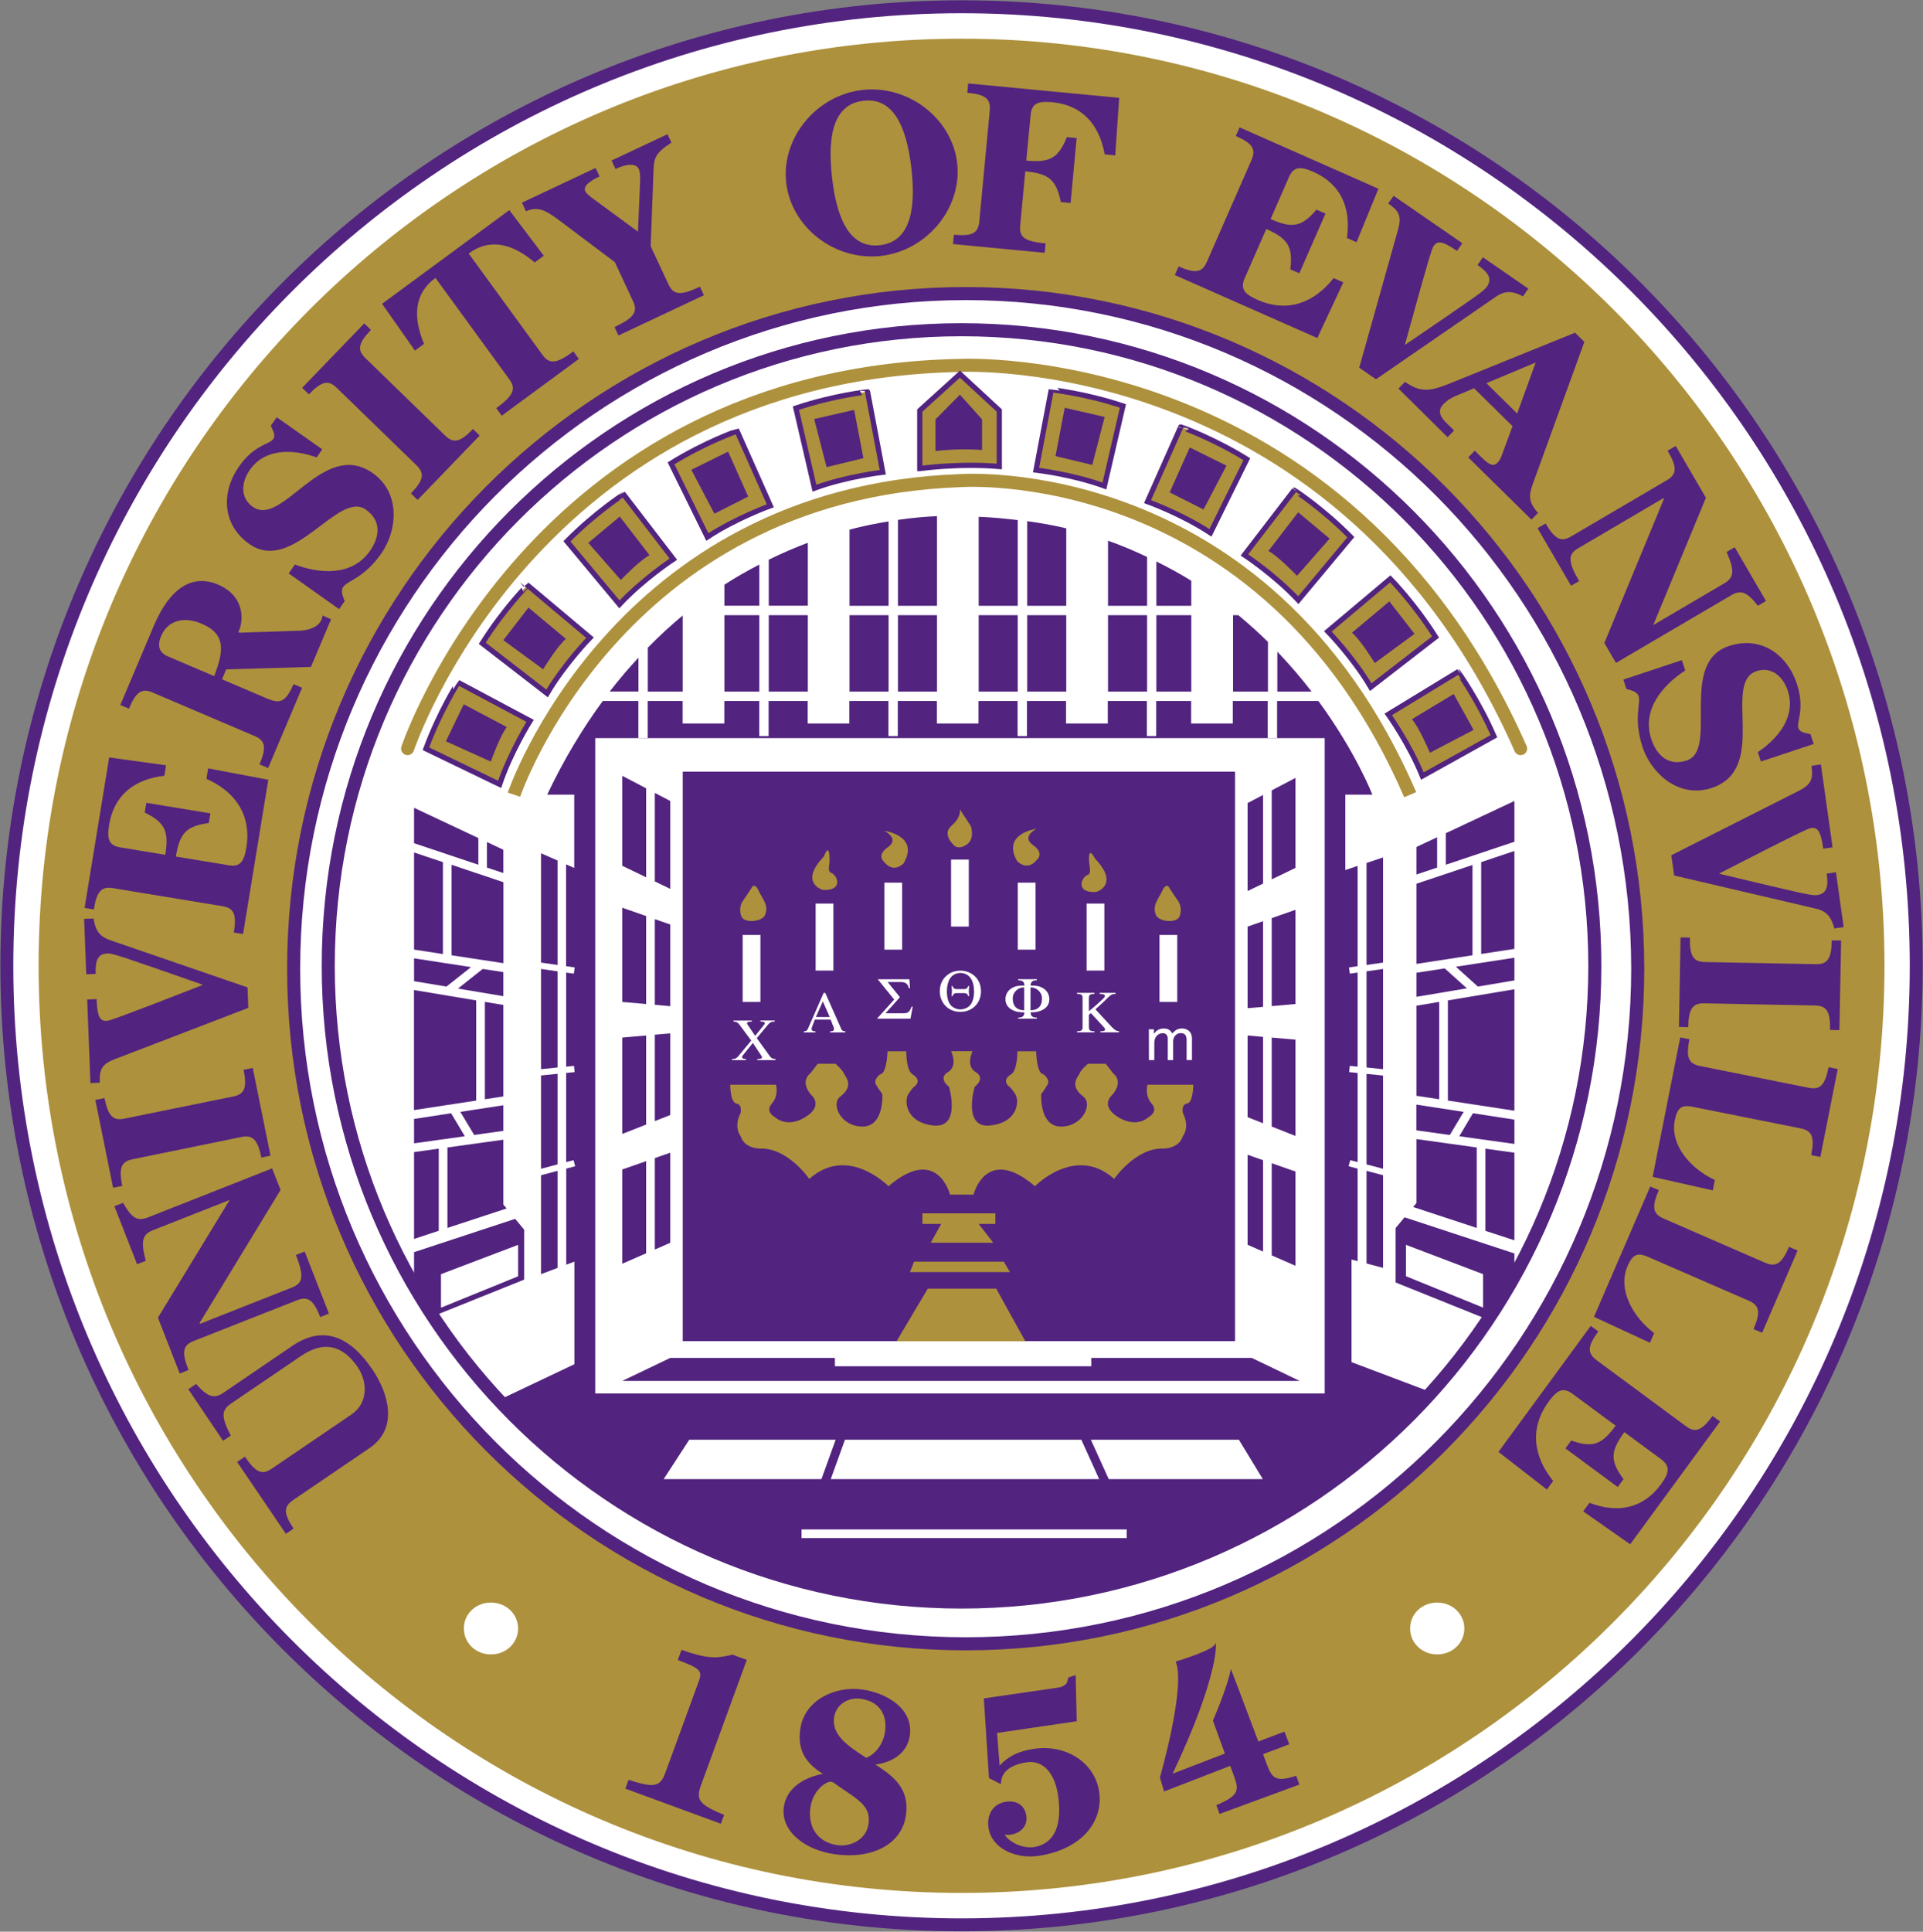 <?xml version="1.0" encoding="utf-8"?>
<!-- Generator: Adobe Illustrator 22.0.1, SVG Export Plug-In . SVG Version: 6.00 Build 0)  -->
<svg version="1.1" id="Layer_1" xmlns="http://www.w3.org/2000/svg" xmlns:xlink="http://www.w3.org/1999/xlink" x="0px" y="0px"
	 width="250.09px" height="251.15px" viewBox="0 0 250.09 251.15" style="enable-background:new 0 0 250.09 251.15;"
	 xml:space="preserve">
<rect x="0" y="0" width="250.09" height="251.15" fill="#808080" stroke="none"/>
<path style="fill:#FFFFFF;" d="M125.05,250.26c68.57,0,124.16-55.83,124.16-124.69c0-68.86-55.59-124.69-124.16-124.69
	C56.48,0.89,0.89,56.71,0.89,125.57C0.89,194.44,56.48,250.26,125.05,250.26"/>
<path style="fill:none;stroke:#52237F;stroke-width:1.681;" d="M125.05,250.26c68.57,0,124.16-55.83,124.16-124.69
	c0-68.86-55.59-124.69-124.16-124.69C56.48,0.89,0.89,56.71,0.89,125.57C0.89,194.44,56.48,250.26,125.05,250.26z"/>
<path style="fill:#AD913D;" d="M125.05,246.11c66.29,0,120.03-53.97,120.03-120.54C245.07,59,191.33,5.03,125.05,5.03
	C58.76,5.03,5.02,59,5.02,125.57C5.02,192.14,58.76,246.11,125.05,246.11"/>
<path style="fill:#FFFFFF;" d="M67.38,211.73c0,1.86-1.54,3.37-3.53,3.37c-1.98,0-3.52-1.49-3.52-3.37
	c-0.02-1.86,1.52-3.37,3.52-3.37C65.84,208.36,67.38,209.87,67.38,211.73"/>
<path style="fill:#FFFFFF;" d="M190.44,211.73c0,1.86-1.54,3.37-3.53,3.37c-1.98,0-3.52-1.49-3.52-3.37
	c-0.02-1.86,1.52-3.37,3.52-3.37C188.9,208.36,190.44,209.87,190.44,211.73"/>
<path style="fill:#52237F;" d="M81.33,232.55l0.42-1.15c3.6,1.2,4.16,0.79,4.84-1.07l4.31-11.8c0.46-1.26,0.19-1.62-2.75-2.7
	l0.48-1.32c3.35,1.17,4.51,1.14,6.63,0.62l1.86,0.68l-5.92,16.2c-0.68,1.86-0.52,2.54,2.97,3.95l-0.42,1.15 M101.94,234.93
	c-0.44,3.11,2.69,5.59,6.6,6.15c4.8,0.68,8.74-1.22,9.28-5.08c0.46-3.23-1.33-4.93-3.99-6.58c2.23-0.27,4.17-1.5,4.49-3.76
	c0.5-3.5-3.01-5.54-6.14-5.99c-3.63-0.52-7.57,1.41-8.1,5.12c-0.38,2.69,0.6,4.37,2.94,5.84
	C104.64,231.07,102.29,232.42,101.94,234.93 M110.81,233.43c1.7,1.2,2.37,2.09,2.14,3.72c-0.29,2.05-2.36,2.99-4.03,2.75
	c-2.49-0.35-3.9-2.22-3.52-4.93c0.31-2.17,2.03-3.41,2.69-3.31c0.34,0.05,0.57,0.3,0.8,0.46L110.81,233.43z M115.1,225.17
	c-0.2,1.39-1.07,2.8-2.44,3.38c-2.69-1.71-4.49-3.08-4.18-5.28c0.23-1.63,1.82-2.64,3.49-2.4
	C114.38,221.22,115.42,222.97,115.1,225.17z M139.89,217.79l-0.81,0.27c0,0-0.14-0.14-0.27,0.54c-0.14,0.68-1.22,0.82-1.22,0.82
	l-9.64,1.4l0.67,10.36l1.55,0.79c0.01-1.58,1.17-2.49,3.31-2.84c2.02-0.33,3.62,1.2,4.09,4.12c0.63,3.94-0.38,6.45-3.05,6.89
	c-1.42,0.23-3.08-0.49-3.83-1.54l0.05-0.07c0.17,0.04,0.46,0.05,0.71,0.01c1.32-0.22,2.23-1.17,2.02-2.49
	c-0.19-1.2-1.1-2.04-2.71-1.78c-1.67,0.27-2.46,1.73-2.2,3.39c0.45,2.8,3.73,4.09,6.65,3.61c5.7-0.93,8.33-4.63,7.72-8.42
	c-0.61-3.73-4.35-6.15-8.63-5.45c-1.76,0.29-3.09,0.87-4.3,2.15l-0.33-4.24l10.36-1.52 M160.08,216.98
	c-0.41,2.31-2.34,6.73-2.34,6.73l1.56,4.28l-6.8,2.62c6.39-13.46,5.68-17.71,5.55-16.9c-0.14,0.82-5.15,2.32-5.15,2.32
	c1.36,3.27-2.05,15.07-2.05,15.07l0.54,1.82l8.6-3.33l0.51,1.37c0.69,1.86,0.54,2.54-2.32,3.74l0.43,1.14l10.38-3.82l-0.42-1.14
	c-2.55,0.82-3.11,0.42-3.8-1.44l-0.51-1.37l3.41-1.28l-0.62-1.65l-3.4,1.28"/>
<path style="fill:#52237F;" d="M112.13,11.7c5.98-0.69,11.68,3.68,12.35,9.5c0.67,5.81-3.89,11.37-9.88,12.07
	c-5.99,0.69-11.68-3.68-12.35-9.5C101.58,17.96,106.14,12.4,112.13,11.7 M114.44,31.88c3.71-0.43,4.75-4.17,4.09-9.99
	c-0.67-5.81-2.53-9.22-6.24-8.79c-3.71,0.43-4.75,4.17-4.08,9.99C108.87,28.9,110.73,32.31,114.44,31.88z M135.87,32.87l0.11-1.22
	c-2.73-0.26-3.45-0.81-3.3-2.33l0.66-7.04c3.05,0.29,4.03,1.06,4.62,3.99l1.27,0.12l0.79-8.44l-1.27-0.12
	c-1.13,2.77-2.24,3.34-5.28,3.05l0.56-5.89c0.14-1.49,0.85-1.88,2.82-1.7c3.71,0.35,6.08,2.69,6.82,6.78l1.37,0.13l0.51-7.48
	l-19.64-1.87l-0.11,1.21c2.35,0.22,3.06,0.78,2.92,2.3l-1.36,14.45c-0.15,1.52-0.95,1.93-3.3,1.71l-0.12,1.21 M179.27,24.54
	l-18.06-7.98l-0.49,1.12c2.16,0.95,2.66,1.71,2.05,3.1l-5.82,13.28c-0.61,1.4-1.51,1.53-3.67,0.58l-0.49,1.12l18.53,8.19l3.38-7.24
	l-1.26-0.55c-2.53,3.21-6,4.55-9.91,2.82c-1.81-0.8-2.24-1.49-1.64-2.85l2.79-6.36c2.8,1.24,3.49,2.28,3.13,5.25l1.17,0.51l3.4-7.76
	l-1.17-0.51c-1.94,2.27-3.17,2.46-5.97,1.22l2.37-5.41c0.6-1.37,1.39-1.52,3.21-0.72c3.41,1.51,4.93,4.48,4.35,8.59l1.25,0.55
	 M180.54,26.46c1.34,0.92,1.79,1.57,1.28,3.39l-5.05,17.96l2.18,1.5l15.62-10.75c1.3-0.88,2.27-0.66,3.5-0.03l0.69-1l-5.91-4.08
	l-0.69,1.01c1.37,0.94,1.94,1.74,1.22,2.8c-0.41,0.6-0.98,0.98-10.61,7.55l-0.05-0.03c3.27-11.91,3.54-12.53,3.72-12.78
	c0.48-0.7,1.11-0.72,3.05,0.62l0.69-1l-8.94-6.16 M181.87,50.52l0.85-0.87c2.01,1.38,3.19,1.26,5.75,0.24l16.37-6.63l1.21,1.19
	l-6.77,18.65c-0.54,1.52-0.36,2.34,0.74,3.59l-0.85,0.87l-8.22-8.09l0.85-0.87l0.91,0.9c1.19,1.17,1.62,1.08,2.07,0.63
	c0.28-0.28,0.44-0.68,0.6-1.12l1.33-3.6l-5.01-4.93l-2.41,1.01c-0.39,0.17-1.02,0.49-1.61,1.1c-0.6,0.61-0.57,1.41,0.31,2.28
	l1.12,1.1l-0.85,0.87 M199.72,47.13l-6.41,2.69l4,3.95L199.72,47.13z M216.88,58.6c1.25,2.15,1.22,3.06-0.09,3.83l-12.47,7.32
	c-1.31,0.77-2.12,0.35-3.31-1.69l-1.05,0.61l4.36,7.49l1.05-0.61c-1.49-2.57-1.46-3.48-0.15-4.25l11.11-6.53l0.06,0.11l-7.74,18.72
	l1.51,2.59l14.99-8.8c1.31-0.77,2.12-0.35,3.47,1.37l1.05-0.62l-4.07-6.99l-1.05,0.62c1.04,2.4,1.01,3.3-0.3,4.07l-9.22,5.42
	l-0.03-0.05l0.02,0.03l6.84-16.52l-3.93-6.74 M211.12,88.36l0.4,1.22c0.46,0.12,1.39,0.32,1.58,0.92c0.32,0.97-0.71,2.9,0.52,6.64
	c1.11,3.38,4.71,6.73,9.01,5.3c7.46-2.48,1.31-13.69,5.81-15.18c1.9-0.63,3.44,0.64,4.07,2.56c1.05,3.19-1.05,6.05-3.9,7.97
	l0.4,1.22l6.86-2.28l-0.42-1.28c-0.63-0.16-1.37-0.19-1.57-0.79c-0.27-0.82,0.89-2.42-0.19-5.74c-1.26-3.83-4.69-6.3-8.85-4.92
	c-6.6,2.19-1.29,13.48-5.46,14.87c-2.42,0.8-3.93-0.68-4.63-2.78c-1.27-3.86,1.55-7.06,4.42-8.92l-0.44-1.34 M235.59,99.57
	c0.22,1.61,0.06,2.38-1.63,3.24l-16.6,8.39l0.37,2.63l18.45,4.31c1.52,0.37,2.01,1.24,2.38,2.57l1.21-0.17l-1-7.13l-1.2,0.17
	c0.23,1.65,0.03,2.61-1.23,2.79c-0.72,0.1-1.39-0.06-12.71-2.76l-0.01-0.06c10.95-5.62,11.6-5.84,11.9-5.89
	c0.84-0.12,1.27,0.33,1.6,2.68l1.21-0.17l-1.52-10.78 M218.35,133.52l1.21,0.03c0.05-2.37,0.55-3.13,2.06-3.1l14.44,0.28
	c1.52,0.03,1.99,0.81,1.94,3.18l1.22,0.02l0.22-11.65l-1.21-0.02c-0.05,2.37-0.55,3.13-2.06,3.1l-14.45-0.28
	c-1.52-0.03-1.99-0.81-1.94-3.18l-1.22-0.02 M214.93,153.01l7.82,1.76l0.27-1.35c-3.23-1.5-5.84-4.6-5.21-7.76
	c0.31-1.58,0.84-2.05,2.27-1.77l14.11,2.82c1.49,0.3,1.82,1.15,1.36,3.47l1.19,0.24l2.26-11.43l-1.19-0.24
	c-0.46,2.32-1.09,2.98-2.58,2.68l-14.17-2.84c-1.49-0.3-1.81-1.15-1.35-3.47l-1.19-0.24 M207.3,171.21l7.28,3.37l0.54-1.26
	c-2.85-2.15-4.74-5.72-3.46-8.69c0.63-1.47,1.25-1.83,2.59-1.25l13.2,5.74c1.39,0.61,1.54,1.51,0.6,3.68l1.12,0.48l4.61-10.69
	l-1.11-0.48c-0.94,2.17-1.69,2.68-3.08,2.08l-13.26-5.77c-1.39-0.61-1.54-1.5-0.6-3.68l-1.11-0.48 M212.01,200.78l11.69-15.96
	l-0.98-0.72c-1.4,1.9-2.24,2.24-3.46,1.33l-11.64-8.6c-1.22-0.91-1.16-1.81,0.24-3.72l-0.98-0.72l-12,16.38l6.3,4.89l0.81-1.11
	c-2.57-3.17-3.11-6.87-0.58-10.32c1.17-1.6,1.94-1.87,3.13-0.99l5.58,4.12c-1.81,2.47-2.97,2.93-5.78,1.93l-0.75,1.03l6.8,5.02
	l0.75-1.03c-1.78-2.39-1.7-3.64,0.11-6.11l4.75,3.5c1.2,0.89,1.17,1.7,0,3.3c-2.21,3.01-5.43,3.86-9.29,2.39l-0.81,1.11
	 M37.18,199.42l1-0.68c-1.3-1.94-1.33-2.84-0.07-3.7l9.95-6.77c3.87-2.63,2.37-7.26,0.38-10.2c-2.97-4.4-6.46-5.78-10.43-3.08
	l-8.95,6.09c-1.26,0.86-2.09,0.5-3.56-1.14l-1.01,0.68l4.52,6.71l1-0.68c-1.23-2.37-1.26-3.28,0-4.14l9.15-6.22
	c2.92-1.98,5.39-1.46,7.39,1.51c1.16,1.72,1.45,4.54-0.86,6.12l-10.36,7.04c-1.26,0.86-2.09,0.49-3.48-1.57l-1.01,0.69
	 M24.51,178.12c-0.91-2.33-0.74-3.22,0.68-3.77l13.45-5.3c1.41-0.56,2.14-0.02,3.01,2.19l1.13-0.45l-3.16-8.07l-1.13,0.45
	c1.08,2.77,0.91,3.66-0.5,4.22l-11.98,4.73l-0.05-0.12l10.53-17.29l-1.1-2.8l-16.16,6.38c-1.41,0.55-2.14,0.02-3.22-1.9l-1.13,0.44
	l2.95,7.54l1.13-0.44c-0.66-2.53-0.49-3.42,0.92-3.98l9.95-3.92l0.02,0.06l-0.01-0.03l-9.3,15.26l2.84,7.27 M32.87,138.85
	l-1.19,0.24c0.47,2.32,0.14,3.17-1.34,3.47l-14.16,2.88c-1.49,0.31-2.12-0.35-2.59-2.67l-1.19,0.24l2.31,11.42l1.19-0.24
	c-0.47-2.32-0.15-3.17,1.34-3.47l14.16-2.89c1.49-0.3,2.12,0.35,2.59,2.67l1.19-0.24 M12.98,140.76c-0.06-1.63,0.18-2.38,1.95-3.05
	l17.36-6.67l-0.1-2.66l-17.92-6.16c-1.48-0.52-1.88-1.43-2.11-2.8l-1.22,0.05l0.28,7.2l1.22-0.04c-0.06-1.67,0.23-2.61,1.5-2.66
	c0.73-0.03,1.38,0.2,12.37,4.04v0.07c-11.46,4.48-12.12,4.63-12.43,4.65c-0.85,0.04-1.23-0.46-1.32-2.83l-1.22,0.05l0.42,10.87
	 M14.2,98.48L11,118.04l1.2,0.2c0.38-2.34,0.99-3.02,2.48-2.77l14.26,2.35c1.5,0.24,1.85,1.08,1.47,3.42l1.2,0.2l3.28-20.06
	l-7.82-1.48l-0.22,1.36c3.73,1.65,5.88,4.7,5.19,8.93c-0.32,1.96-0.88,2.55-2.34,2.3l-6.83-1.12c0.5-3.03,1.33-3.97,4.28-4.36
	l0.21-1.26l-8.33-1.37l-0.21,1.26c2.68,1.32,3.17,2.47,2.67,5.5l-5.81-0.96c-1.47-0.24-1.81-0.98-1.49-2.94
	c0.61-3.7,3.09-5.91,7.19-6.38l0.22-1.36 M44.1,79.2l0.73-1.05c-0.18-0.44-0.57-1.3-0.21-1.83c0.59-0.84,2.74-1.16,4.99-4.39
	c2.03-2.91,2.56-7.81-1.14-10.42c-6.44-4.53-11.71,7.12-15.59,4.39c-1.64-1.15-1.54-3.16-0.39-4.81c1.92-2.75,5.45-2.77,8.69-1.62
	l0.73-1.05l-5.92-4.17l-0.77,1.1c0.25,0.61,0.67,1.22,0.31,1.74c-0.49,0.71-2.47,0.72-4.46,3.58c-2.3,3.3-2.22,7.54,1.36,10.06
	c5.7,4,11.53-7.02,15.14-4.48c2.09,1.47,1.81,3.58,0.54,5.38c-2.32,3.33-6.56,2.97-9.76,1.77l-0.8,1.15 M62.38,56.63l-0.87-0.85
	c-1.64,1.7-2.52,1.92-3.61,0.86L47.51,46.55c-1.09-1.06-0.91-1.95,0.73-3.65l-0.87-0.85l-8.07,8.37l0.87,0.85
	c1.64-1.7,2.52-1.92,3.61-0.86L54.17,60.5c1.09,1.06,0.91,1.95-0.73,3.65L54.31,65 M49.69,39.5l4.27,6.08l1.18-0.87
	c-1.4-3.39-1.37-6.48,1.49-8.58l9.61,13.19c0.9,1.23,0.57,2.08-1.7,3.75l0.71,0.98l10.03-7.38l-0.71-0.98
	c-2.21,1.63-3.12,1.69-4.01,0.46l-9.61-13.19c2.85-2.1,5.8-1.2,8.59,1.16l1.18-0.87l-4.48-5.93 M68.4,27.47
	c1.72-0.77,2.8,0.03,4.73,1.48l6.83,5.13l2.37,5.08c0.64,1.38,0.15,2.15-2.41,3.36l0.51,1.1l11.11-5.23l-0.51-1.11
	c-2.54,1.19-3.44,1.08-4.09-0.3l-2.32-4.97l0.38-10.05c0.06-1.37,0.25-2.1,2.32-3.41l-0.51-1.1l-7.27,3.42l0.51,1.1
	c1.53-0.72,2.69-0.72,3.02-0.01c0.18,0.39,0.21,0.98,0.17,1.8l-0.27,6.36l-5.56-4.08c-0.74-0.53-1.15-0.87-1.29-1.18
	c-0.3-0.64,0.49-1.28,1.85-1.92l-0.51-1.1l-9.58,4.51 M31.2,82.26l7.25-0.24c3.52,0.02,3.49-1.99,3.49-1.99l1.12,0.48l-2.62,6.2
	l-11.02,0.32l-0.55,1.29l5.87,2.5c1.59,0.68,2.4,0.57,3.43-1.87l1.12,0.47l-4.42,10.43l-1.12-0.47c0.92-2.18,0.77-3.08-0.62-3.68
	l-13.3-5.67c-1.39-0.6-2.14-0.08-3.06,2.1l-1.12-0.47l4.36-10.31c2.12-5.01,5.09-6.73,8.33-5.35c3.85,1.65,3.22,5.22,2.63,6.21
	 M27.86,87.91c1.22-3.27,1.58-5.45-1.64-6.82c-2.32-0.99-4.41-0.42-5.27,1.61c-0.44,1.03-0.42,2.08,0.86,2.63L27.86,87.91z"/>
<path style="fill:#FFFFFF;" d="M125.59,213.72c48.27,0,87.4-39.3,87.4-87.77c0-48.48-39.13-87.78-87.4-87.78
	c-48.27,0-87.4,39.3-87.4,87.78C38.19,174.42,77.32,213.72,125.59,213.72"/>
<path style="fill:none;stroke:#52237F;stroke-width:1.698;" d="M125.59,213.72c48.27,0,87.4-39.3,87.4-87.77
	c0-48.48-39.13-87.78-87.4-87.78c-48.27,0-87.4,39.3-87.4,87.78C38.19,174.42,77.32,213.72,125.59,213.72z"/>
<path style="fill:#52237F;" d="M149.18,78.76h-5.08v-8.46c1.78,0.62,3.46,1.35,5.08,2.11V78.76z M149.18,79.98h-5.08v9.94h5.08
	V79.98z M138.67,68.69c-1.63-0.39-3.33-0.69-5.08-0.93v11h5.08V68.69z M132.36,67.62c-1.65-0.2-3.33-0.36-5.08-0.43v11.57h5.08
	V67.62z M154.93,79.98h-4.54v9.94h4.54V79.98z M121.86,67.11c-1.33,0.05-3.06,0.19-5.08,0.48v11.17h5.08V67.11z M132.36,79.98h-5.08
	v9.94h5.08V79.98z M177.72,138.79l2.15,0.22v-13.03l-2.15,0.31V138.79z M177.72,164.27l2.15,0.57V152.8l-2.15-0.57V164.27z
	 M177.72,151.39l2.15,0.57v-12.12l-2.15-0.22V151.39z M164.9,83.46c-1.19-1.18-2.49-2.34-3.85-3.48h-0.69v9.94h4.54V83.46z
	 M154.93,75.51c-1.43-0.9-2.96-1.72-4.54-2.51v5.76h4.54V75.51z M166.12,84.73v5.19h4.46C169.27,88.22,167.78,86.47,166.12,84.73z
	 M177.72,125.46l2.15-0.31v-13.67l-2.15,0.72V125.46z M138.67,79.98h-5.08v9.94h5.08V79.98z M121.86,79.98h-5.08v9.94h5.08V79.98z
	 M88.79,80.02c-1.53,1.27-3.05,2.67-4.54,4.19v5.71h4.54V80.02z M72.51,126.29l-2.15-0.31v13.03l2.15-0.22V126.29z M83.03,85.51
	c-1.27,1.37-2.52,2.82-3.73,4.4h3.73V85.51z M185.83,180.9c0,0-20.87,27.49-60.79,27.38C86.21,208.17,64.94,182,64.94,182l9.76-4.63
	v-13.34l-1.06,0.4v-12.49l1.16-0.31l-0.21-0.79l-0.96,0.25V139.5l1.1-0.11l-0.08-0.81l-1.02,0.1v-12.23l1,0.14l0.11-0.81l-1.12-0.16
	v-13.24l1.06,0.47v-9.53h-3.52c2.2-4.64,4.64-8.65,7.23-12.18h4.63v4.83h1.22v-4.83h4.54v2.93h5.42v-2.93h4.54v4.56h1.22v-4.56h5.08
	v2.93h5.42v-2.93h5.08v4.56h1.22v-4.56h5.08v2.93h5.42v-2.93h5.08v4.56h1.22v-4.56h5.08v2.93h5.43v-2.93h5.08v4.56h1.22v-4.56h4.54
	v2.93h5.42v-2.93h4.54v4.83h1.22v-4.83h5.37c4.91,6.7,7.02,12.18,7.02,12.18h-3.52v9.8l1.6-0.54v13.04l-1.12,0.16l0.11,0.81
	l1.01-0.14v12.23l-1.02-0.1l-0.08,0.81l1.1,0.11v11.59l-0.96-0.25l-0.21,0.79l1.17,0.31v12.03l-0.79-0.21v13.34L185.83,180.9z
	 M109.89,187.19l-1.85,5.12h34.91l-2.32-5.12H109.89z M86.31,192.31h20.52l1.85-5.12H89.64L86.31,192.31z M146.53,198.85h-42.29
	v1.13h42.29V198.85z M164.23,192.31l-3.11-5.12h-19.25l2.32,5.12H164.23z M70.36,110.94v14.21l2.15,0.31v-13.58L70.36,110.94z
	 M72.51,151.39v-11.78l-2.15,0.22v12.13L72.51,151.39z M70.36,152.8v12.86l2.15-0.81v-12.62L70.36,152.8z M105.06,70.57
	c-1.65,0.62-3.35,1.35-5.08,2.2v5.98h5.08V70.57z M98.75,79.98h-4.54v9.94h4.54V79.98z M115.56,67.79
	c-1.57,0.26-3.24,0.58-5.08,1.07v9.9h5.08V67.79z M115.56,79.98h-5.08v9.94h5.08V79.98z M98.75,73.4c-1.5,0.78-3.01,1.63-4.54,2.62
	v2.73h4.54V73.4z M105.06,79.98h-5.08v9.94h5.08V79.98z"/>
<path style="fill:#FFFFFF;" d="M77.41,95.97v85.2h94.87v-85.2H77.41z M165.39,102.76l3.09-1.62v11.7l-3.09,1.49V102.76z
	 M165.39,119.37l3.09-1.08v12.25l-3.09,0.27V119.37z M165.39,134.9l3.09,0.27v12.52l-3.09-1.22V134.9z M165.39,151.24l3.09,1.08
	v12.25l-3.09-1.35V151.24z M162.25,104.41l2.01-1.05v11.52l-2.01,0.97V104.41z M162.25,120.47l2.01-0.7v11.14l-2.01,0.17V120.47z
	 M162.25,134.63l2.01,0.18v11.23l-2.01-0.79V134.63z M162.25,150.14l2.01,0.7v11.88l-2.01-0.88V150.14z M88.79,100.33h71.83v74.04
	h-27.38l-3.8-6.81h-8.67l-4.07,6.81H88.79V100.33z M85.16,103.09l2.01,1.05v11.43l-2.01-0.97V103.09z M85.16,119.5l2.01,0.7v10.62
	l-2.01-0.18V119.5z M85.16,134.53l2.01-0.18v10.62l-2.01,0.79V134.53z M85.16,150.57l2.01-0.7v11.71l-2.01,0.88V150.57z
	 M80.93,100.87l3.1,1.62v11.57l-3.1-1.49V100.87z M80.93,118.02l3.1,1.08v11.44l-3.1-0.27V118.02z M80.93,134.9l3.1-0.27v11.58
	l-3.1,1.22V134.9z M80.93,152.05l3.1-1.08v11.98l-3.1,1.35V152.05z M80.93,179.54l6.24-2.99h21.41v1.09h33.34v-1.09h20.87l6.23,2.99
	H80.93z"/>
<path style="fill:#52237F;" d="M65.46,126.39v3.13l-5.9-0.99l3.22-2.55L65.46,126.39z M58.73,124.2l6.74,1.03v-10.53l-6.74-2.26
	V124.2z M53.85,127.57l4.21,0.7l3.2-2.53l-7.41-1.14V127.57z M61.67,147.56l3.79-0.53v-3.33l-5.59,0.86L61.67,147.56z M58.67,144.74
	l-4.82,0.74v3.17l6.6-0.92L58.67,144.74z M57.06,160.02v-10.68l-3.21,0.45v11.29L57.06,160.02z M63.06,142.92l2.4-0.37v-11.89
	l-2.4-0.4V142.92z M61.93,130.07l-8.09-1.35v15.61l8.09-1.24V130.07z M67,158.47l1.17,1.41v6.49l-11.25,4.52
	c-0.49-0.82-1.43-2.2-3.07-4.58v-3.51L67,158.47z M67.38,161.85l-10.03,3.81v4.36l10.03-4.08V161.85z M53.85,123.46l3.75,0.58
	v-11.95l-3.75-1.25V123.46z M62.21,112.43v-3.47l-8.36-3.93v4.6L62.21,112.43z M65.46,156.61v-8.43l-7.27,1.01v10.46l7.7-2.53
	L65.46,156.61z M63.33,112.8l2.13,0.71v-3.03l-2.13-1V112.8z"/>
<path style="fill:#52237F;" d="M191.5,124.2l-7.29,1.12V114.9l7.29-2.44V124.2z M192.2,128.27l4.75-0.8v-2.95l-7.61,1.17
	L192.2,128.27z M192.63,124.03l4.32-0.66v-12.73l-4.32,1.45V124.03z M188.3,143.09l8.65,1.32v-15.79l-8.65,1.45V143.09z
	 M191.56,144.74l-1.78,2.99l7.17,1v-3.16L191.56,144.74z M192.05,149.19l-7.84-1.09v8.31l-0.43,0.52l8.27,2.72V149.19z
	 M196.95,161.26v-11.39l-3.77-0.52v10.68L196.95,161.26z M196.95,166.48c-2.25,3.26-3.11,4.6-3.39,5.11l-12.06-4.85v-7.07l1.16-1.4
	l14.29,4.7V166.48z M192.88,165.66l-10.03-3.81v4.08l10.03,4.08V165.66z M188.03,112.43l8.92-2.99v-5.3l-8.92,4.19V112.43z
	 M187.89,125.91l-3.68,0.56v3.13l6.56-1.1L187.89,125.91z M193.7,171.65l-0.14-0.06C193.23,172.19,193.7,171.65,193.7,171.65z
	 M186.9,112.8v-3.94l-2.69,1.26v3.58L186.9,112.8z M187.17,130.26l-2.96,0.5v11.71l2.96,0.45V130.26z M190.35,144.56l-6.15-0.94
	v3.34l4.35,0.61L190.35,144.56z"/>
<g>
	<path style="fill:none;stroke:#AD913D;stroke-width:1.698;stroke-linecap:round;" d="M53.01,97.33c0,0,16.27-48.73,71.83-49.82
		c0,0,49.74-2.59,72.92,49.82"/>
	<path style="fill:none;stroke:#AD913D;stroke-width:1.698;" d="M66.84,103.32c0,0,13.28-39.2,58.01-40.83
		c0,0,39.58-2.99,58.55,40.83"/>
	<path style="fill:#AD913D;" d="M162.15,59.7l-4.73,9.58c-3.74-2.47-8.18-4.06-8.18-4.06l4.32-9.71
		C153.56,55.5,157.64,56.91,162.15,59.7"/>
	<path style="fill:none;stroke:#52237F;stroke-width:0.679;" d="M162.15,59.7l-4.73,9.58c-3.74-2.47-8.18-4.06-8.18-4.06l4.32-9.71
		C153.56,55.5,157.64,56.91,162.15,59.7z"/>
	<polygon style="fill:#52237F;" points="156.52,66.24 159.51,60.54 154.73,58.18 152.12,64.02 	"/>
	<path style="fill:#AD913D;" d="M175.68,69.84l-6.83,8.19c-3.06-3.28-7.01-5.88-7.01-5.88l6.47-8.42
		C168.31,63.73,171.95,66.06,175.68,69.84"/>
	<path style="fill:none;stroke:#52237F;stroke-width:0.679;" d="M175.68,69.84l-6.83,8.19c-3.06-3.28-7.01-5.88-7.01-5.88
		l6.47-8.42C168.31,63.73,171.95,66.06,175.68,69.84z"/>
	<path style="fill:#52237F;" d="M168.68,74.86l4.24-4.83l-4.09-3.42l-3.87,5.02C166.17,72.3,168.15,74.31,168.68,74.86z"/>
	<path style="fill:#AD913D;" d="M186.7,82.82l-8.43,6.52c-2.28-3.87-5.58-7.25-5.58-7.25l8.12-6.83
		C180.81,75.26,183.86,78.33,186.7,82.82"/>
	<path style="fill:none;stroke:#52237F;stroke-width:0.679;" d="M186.7,82.82l-8.43,6.52c-2.28-3.87-5.58-7.25-5.58-7.25l8.12-6.83
		C180.81,75.26,183.86,78.33,186.7,82.82z"/>
	<path style="fill:#52237F;" d="M178.79,86.21l5.17-3.8l-3.27-4.22l-4.86,4.07C176.88,83.16,178.39,85.56,178.79,86.21z"/>
	<path style="fill:#AD913D;" d="M194.29,95.72l-9.31,5.18c-1.68-4.17-4.43-8.02-4.43-8.02l9.06-5.52
		C189.61,87.36,192.16,90.85,194.29,95.72"/>
	<path style="fill:none;stroke:#52237F;stroke-width:0.679;" d="M194.29,95.72l-9.31,5.18c-1.68-4.17-4.43-8.02-4.43-8.02
		l9.06-5.52C189.61,87.36,192.16,90.85,194.29,95.72z"/>
	<path style="fill:#52237F;" d="M183.63,93.51c0.9,1.06,2.03,3.66,2.33,4.36l5.68-2.97l-2.59-4.67L183.63,93.51z"/>
	<path style="fill:#AD913D;" d="M146.04,52.78l-2.41,10.41c-4.21-1.54-8.89-2.07-8.89-2.07l1.98-10.45
		C136.72,50.68,141.02,51.11,146.04,52.78"/>
	<path style="fill:none;stroke:#52237F;stroke-width:0.679;" d="M146.04,52.78l-2.41,10.41c-4.21-1.54-8.89-2.07-8.89-2.07
		l1.98-10.45C136.72,50.68,141.02,51.11,146.04,52.78z"/>
	<polygon style="fill:#52237F;" points="142.05,60.45 143.66,54.21 138.47,53.02 137.27,59.3 	"/>
	<path style="fill:#AD913D;" d="M119.63,60.92c0,0,5.08-0.72,10.33-0.27v-7.28l-5.12-4.73l-5.22,4.73"/>
	<path style="fill:none;stroke:#52237F;stroke-width:0.679;" d="M119.63,60.92c0,0,5.08-0.72,10.33-0.27v-7.28l-5.12-4.73
		l-5.22,4.73V60.92z"/>
	<path style="fill:#52237F;" d="M127.72,58.5v-3.97l-2.88-3.22l-3.18,3.22v4.12C122.33,58.56,124.68,58.29,127.72,58.5z"/>
	<path style="fill:#AD913D;" d="M87.27,60.24l4.72,9.58c3.75-2.47,8.19-4.06,8.19-4.06l-4.32-9.71
		C95.86,56.05,91.78,57.45,87.27,60.24"/>
	<path style="fill:none;stroke:#52237F;stroke-width:0.679;" d="M87.27,60.24l4.72,9.58c3.75-2.47,8.19-4.06,8.19-4.06l-4.32-9.71
		C95.86,56.05,91.78,57.45,87.27,60.24z"/>
	<polygon style="fill:#52237F;" points="89.91,61.08 92.91,66.79 97.3,64.56 94.69,58.72 	"/>
	<path style="fill:#AD913D;" d="M73.73,70.38l6.83,8.2c3.06-3.29,7.01-5.88,7.01-5.88l-6.47-8.42
		C81.1,64.28,77.46,66.61,73.73,70.38"/>
	<path style="fill:none;stroke:#52237F;stroke-width:0.679;" d="M73.73,70.38l6.83,8.2c3.06-3.29,7.01-5.88,7.01-5.88l-6.47-8.42
		C81.1,64.28,77.46,66.61,73.73,70.38z"/>
	<path style="fill:#52237F;" d="M84.47,72.18l-3.87-5.02l-4.09,3.42l4.23,4.83C81.26,74.86,83.25,72.84,84.47,72.18z"/>
	<path style="fill:#AD913D;" d="M62.72,83.64l8.43,6.52c2.28-3.87,5.58-7.25,5.58-7.25l-8.13-6.83
		C68.61,76.08,65.55,79.14,62.72,83.64"/>
	<path style="fill:none;stroke:#52237F;stroke-width:0.679;" d="M62.72,83.64l8.43,6.52c2.28-3.87,5.58-7.25,5.58-7.25l-8.13-6.83
		C68.61,76.08,65.55,79.14,62.72,83.64z"/>
	<path style="fill:#52237F;" d="M70.63,87.02c0.4-0.65,1.91-3.04,2.96-3.96L68.73,79l-3.27,4.23L70.63,87.02z"/>
	<path style="fill:#AD913D;" d="M55.39,97.35l9.59,4.63c1.44-4.26,3.96-8.26,3.96-8.26l-9.36-4.99
		C59.59,88.74,57.24,92.37,55.39,97.35"/>
	<path style="fill:none;stroke:#52237F;stroke-width:0.679;" d="M55.39,97.35l9.59,4.63c1.44-4.26,3.96-8.26,3.96-8.26l-9.36-4.99
		C59.59,88.74,57.24,92.37,55.39,97.35z"/>
	<path style="fill:#52237F;" d="M60.31,91.57l-2.32,4.81l5.84,2.64c0.26-0.72,1.24-3.38,2.08-4.49L60.31,91.57z"/>
	<path style="fill:#AD913D;" d="M103.51,53.06l2.41,10.41c4.2-1.54,8.89-2.07,8.89-2.07l-1.98-10.45
		C112.83,50.95,108.54,51.38,103.51,53.06"/>
	<path style="fill:none;stroke:#52237F;stroke-width:0.679;" d="M103.51,53.06l2.41,10.41c4.2-1.54,8.89-2.07,8.89-2.07
		l-1.98-10.45C112.83,50.95,108.54,51.38,103.51,53.06z"/>
	<polygon style="fill:#52237F;" points="112.29,59.57 111.08,53.29 105.89,54.48 107.5,60.73 	"/>
</g>
<path style="fill:none;stroke:#52237F;stroke-width:1.698;" d="M125.05,208.29c45.49,0,82.36-37.03,82.36-82.71
	c0-45.68-36.87-82.71-82.36-82.71c-45.49,0-82.36,37.03-82.36,82.71C42.68,171.25,79.56,208.29,125.05,208.29z"/>
<g>
	<path style="fill:#AD913D;" d="M116.59,174.39l4.07-6.85h8.9l3.79,6.85 M131.35,165.39l-0.81-1.36h-11.66l-0.54,1.36
		 M129.18,161.58l-1.9-2.45h2.17v-1.37h-9.49v1.37h2.44l-1.36,2.45 M125.12,155.32h1.49c0,0,1.62-6.53,7.99-1.09
		c0,0,5.28-5.44,10.3-0.95c0,0,2.71-3.95,6.23-3.95c0,0,2.17,0.14,2.71-1.63c0,0,0.95-1.09,0-2.99c0,0-0.27-1.09,0.54-1.23
		c0.81-0.13,0.81-2.45,0.81-2.45h-5.96c0,0-0.41,1.36,0.54,2.45c0.95,1.09-0.41,1.77-0.41,1.77s-1.49,1.5-3.93,0
		c-2.44-1.49-0.82-2.86-0.82-2.86s1.63-1.63,0.14-2.86l-0.95-1.23h-2.3c0,0-0.95,0.81-1.08,1.23c-0.14,0.41-1.49,1.56,0.48,3.06
		c1.22,0.93-0.07,3.88-2.91,3.88c-2.85,0-2.58-4.22-2.58-4.22s0.37-0.48,0.82-1.22c0.41-0.68-0.54-1.36-0.54-1.36
		s-0.81,0.14-0.94-2.99h-2.44c0,0,0.03,2.48-0.81,2.99c-1.42,0.88-0.14,1.7-0.14,1.7s0.14,0.07,0.68,0.88
		c0.54,0.82,0.41,3.68-3.25,4.08c-3.66,0.41-2.03-5.03-2.03-5.03s1.49-1.09,0.13-1.91c-1.36-0.82-0.41-2.72-0.41-2.72h-1.36h-0.07
		h-1.36c0,0,0.95,1.9-0.41,2.72c-1.36,0.82,0.14,1.91,0.14,1.91s1.62,5.44-2.04,5.03c-3.66-0.4-3.79-3.27-3.25-4.08
		c0.54-0.82,0.68-0.88,0.68-0.88s1.29-0.82-0.14-1.7c-0.84-0.52-0.81-2.99-0.81-2.99h-2.44c-0.14,3.13-0.95,2.99-0.95,2.99
		s-0.95,0.68-0.54,1.36c0.45,0.74,0.82,1.22,0.82,1.22s0.27,4.22-2.58,4.22c-2.85,0-4.13-2.95-2.91-3.88
		c1.96-1.5,0.61-2.65,0.47-3.06c-0.14-0.41-1.08-1.23-1.08-1.23h-2.3l-0.95,1.23c-1.49,1.22,0.13,2.86,0.13,2.86
		s1.63,1.36-0.81,2.86c-2.44,1.5-3.93,0-3.93,0s-1.36-0.68-0.41-1.77c0.95-1.08,0.54-2.45,0.54-2.45h-5.96c0,0,0,2.31,0.81,2.45
		c0.81,0.14,0.54,1.23,0.54,1.23c-0.95,1.9,0,2.99,0,2.99c0.54,1.77,2.71,1.63,2.71,1.63c3.52,0,6.23,3.95,6.23,3.95
		c5.01-4.49,10.3,0.95,10.3,0.95c6.37-5.44,8,1.09,8,1.09h1.49"/>
	<path style="fill:#FFFFFF;" d="M98.42,134.97l1.71,2.37c0.1,0.12,0.25,0.35,0.74,0.35v0.14h-2.39v-0.14c0.59,0,0.72-0.15,0.55-0.4
		l-1.12-1.69l-1.31,1.62c-0.16,0.2-0.17,0.47,0.43,0.47v0.14H95.2v-0.14c0.26,0,0.52-0.02,0.82-0.37l1.68-2.03l-1.57-2.11
		c-0.1-0.12-0.26-0.36-0.74-0.35v-0.14h2.39v0.14c-0.61-0.01-0.73,0.14-0.55,0.4l0.98,1.44l1.12-1.38c0.16-0.2,0.33-0.47-0.43-0.47
		v-0.14h1.85v0.14c-0.28,0-0.54,0.02-0.84,0.37 M107.12,129.09l-1.98,4.51c-0.1,0.21-0.14,0.49-0.61,0.49v0.14h1.53v-0.14
		c-0.14,0-0.67,0.02-0.47-0.52l0.38-1h2.06l0.39,1c0.21,0.54-0.33,0.52-0.47,0.52v0.14h1.99v-0.14c-0.47,0-0.52-0.27-0.61-0.49
		l-2-4.51 M107.01,130.19l0.9,2.04h-1.8L107.01,130.19z M116.29,129.96l-2.24,2.49h4.36l0.29-1.56h-0.16
		c-0.24,0.74-0.53,0.85-1.05,0.85h-2.33l1.88-2.09l-1.6-1.97h1.76c0.79,0,0.92,0.51,1,0.8h0.15l-0.08-1.16h-4.12 M123.2,131
		c0.46,0.36,1.05,0.56,1.7,0.56c0.65,0,1.24-0.2,1.7-0.56c0.77-0.61,0.98-1.47,0.98-2.13c0-0.63-0.2-1.5-0.98-2.1
		c-0.46-0.36-1.07-0.57-1.7-0.57c-0.64,0-1.25,0.2-1.7,0.57c-0.78,0.6-0.98,1.47-0.98,2.1C122.22,129.52,122.43,130.38,123.2,131
		 M123.57,127.2c0.29-0.46,0.81-0.7,1.34-0.7c0.53,0,1.05,0.25,1.34,0.7c0.18,0.26,0.24,0.46,0.32,0.77c0.16,0.69,0.13,1.39,0,1.89
		c-0.04,0.16-0.16,0.56-0.42,0.85c-0.33,0.35-0.79,0.53-1.26,0.53c-0.43,0-0.89-0.18-1.23-0.53c-0.25-0.29-0.37-0.69-0.41-0.85
		c-0.13-0.5-0.16-1.21,0-1.89C123.33,127.66,123.39,127.46,123.57,127.2z M124.4,128.6c-0.29,0-0.45-0.16-0.53-0.41l-0.12,0.01
		c0.03,0.24,0.05,0.46,0.05,0.65c0,0.19-0.02,0.41-0.05,0.66l0.12,0.01c0.09-0.26,0.24-0.4,0.53-0.4h1c0.3,0,0.45,0.14,0.53,0.4
		l0.12-0.01c-0.03-0.25-0.05-0.47-0.05-0.66c0-0.19,0.02-0.4,0.05-0.65l-0.12-0.01c-0.09,0.25-0.24,0.41-0.53,0.41H124.4z
		 M134.83,127.31h-2.42v0.14c0.71,0,0.81,0.33,0.81,0.69c-0.69,0-1.2,0.03-1.75,0.41c-0.54,0.37-0.71,0.92-0.71,1.37
		c0,0.57,0.28,1.06,0.82,1.35c0.57,0.32,1.06,0.35,1.64,0.35c0,0.35-0.11,0.69-0.81,0.69v0.14h2.44v-0.14
		c-0.71,0-0.81-0.34-0.81-0.69c0.55,0,1.04-0.04,1.61-0.35c0.54-0.29,0.82-0.78,0.82-1.35c0-0.45-0.17-1-0.71-1.37
		c-0.55-0.38-1.06-0.41-1.72-0.41c0-0.35,0.1-0.69,0.81-0.69 M134.02,128.38c0.33,0,0.84,0.1,1.22,0.61
		c0.17,0.23,0.3,0.53,0.27,0.93c-0.02,0.25-0.05,0.7-0.36,1.02c-0.39,0.41-0.99,0.41-1.13,0.41V128.38z M133.21,131.35
		c-0.14,0-0.74,0-1.13-0.41c-0.31-0.33-0.35-0.78-0.37-1.02c-0.02-0.4,0.1-0.71,0.27-0.93c0.38-0.52,0.89-0.61,1.22-0.61V131.35z
		 M141.61,131.95l0.26-0.23l1.67,1.81c0.35,0.39,0.21,0.55-0.43,0.55v0.14h2.42v-0.14c-0.26-0.05-0.45-0.02-1.02-0.64l-2.05-2.21
		c0.59-0.52,1.15-1.03,1.66-1.56c0.41-0.4,0.6-0.44,0.96-0.44v-0.14h-2.07v0.14c0.59,0,0.92,0.16,0.49,0.58
		c-0.61,0.59-1.22,1.14-1.89,1.66v-1.76c0-0.42,0.28-0.48,0.72-0.48v-0.14h-2.26v0.14c0.44,0,0.72,0.06,0.72,0.48v3.88
		c0,0.42-0.28,0.49-0.72,0.49v0.14h2.26v-0.14c-0.44,0-0.72-0.06-0.72-0.49 M149.42,137.83h0.7v-2.17c0-1.08,0.7-1.33,1.1-1.33
		c0.51,0,0.65,0.4,0.65,0.74v2.76h0.7v-2.44c0-0.53,0.39-1.07,0.98-1.07c0.6,0,0.77,0.37,0.77,0.92v2.58h0.7v-2.76
		c0-1.12-0.84-1.34-1.29-1.34c-0.65,0-0.92,0.27-1.27,0.65c-0.12-0.21-0.36-0.65-1.11-0.65c-0.75,0-1.11,0.46-1.26,0.68h-0.02v-0.57
		h-0.66"/>
	<line style="fill:none;stroke:#FFFFFF;stroke-width:2.309;" x1="97.74" y1="121.56" x2="97.74" y2="130.27"/>
	<line style="fill:none;stroke:#FFFFFF;stroke-width:2.309;" x1="107.23" y1="117.48" x2="107.23" y2="126.19"/>
	<line style="fill:none;stroke:#FFFFFF;stroke-width:2.309;" x1="116.17" y1="114.76" x2="116.17" y2="123.47"/>
	<line style="fill:none;stroke:#FFFFFF;stroke-width:2.309;" x1="124.84" y1="111.76" x2="124.84" y2="120.47"/>
	<line style="fill:none;stroke:#FFFFFF;stroke-width:2.309;" x1="133.52" y1="114.76" x2="133.52" y2="123.47"/>
	<line style="fill:none;stroke:#FFFFFF;stroke-width:2.309;" x1="142.47" y1="117.48" x2="142.47" y2="126.19"/>
	<line style="fill:none;stroke:#FFFFFF;stroke-width:2.309;" x1="151.95" y1="121.56" x2="151.95" y2="130.27"/>
	<path style="fill:#AD913D;" d="M96.38,119.04c0,0-0.41-1.02,0.27-1.97c0.68-0.95,1.22-1.84,1.22-1.84s0.41-0.34,0.81,0.61
		c0.41,0.95,1.36,1.84,0.82,3.13C99.13,119.86,96.65,120.13,96.38,119.04"/>
	<path style="fill:#AD913D;" d="M107.02,115.71c0,0-3.19-0.88,0.13-4.36c0,0,0.74-2.11,0.74,0.54c0,0.61-0.34,1.43,0.27,1.63
		c0.61,0.21,1.49,1.97-0.54,2.18"/>
	<path style="fill:#AD913D;" d="M114.95,112.03c0,0-1.02-0.82,0.54-1.9c1.56-1.09-0.48-2.11-0.48-2.11s4.61,0.61,2.51,4.22
		C117.53,112.24,116.24,113.67,114.95,112.03"/>
	<path style="fill:#AD913D;" d="M123.96,109.79c0,0-1.49-1.36-0.2-2.45c1.29-1.09,1.08-2.11,1.08-2.11l1.42,2.18
		c0,0,0.61,1.7-0.61,2.45C124.44,110.6,123.96,109.79,123.96,109.79"/>
	<path style="fill:#AD913D;" d="M134.87,111.76c0,0,1.02-0.82-0.54-1.9c-1.56-1.09,0.47-2.11,0.47-2.11s-4.6,0.62-2.51,4.22
		C132.3,111.96,133.59,113.4,134.87,111.76"/>
	<path style="fill:#AD913D;" d="M142.53,115.98c0,0,3.18-0.89-0.13-4.36c0,0-0.95-1.91-0.75,0.54c0.05,0.61,0.34,1.43-0.27,1.63
		c-0.61,0.2-1.49,1.97,0.54,2.18"/>
	<path style="fill:#AD913D;" d="M153.44,119.04c0,0,0.41-1.02-0.27-1.97c-0.68-0.95-1.22-1.84-1.22-1.84s-0.41-0.34-0.81,0.61
		c-0.41,0.95-1.35,1.84-0.81,3.13C150.69,119.86,153.17,120.13,153.44,119.04"/>
</g>
</svg>
